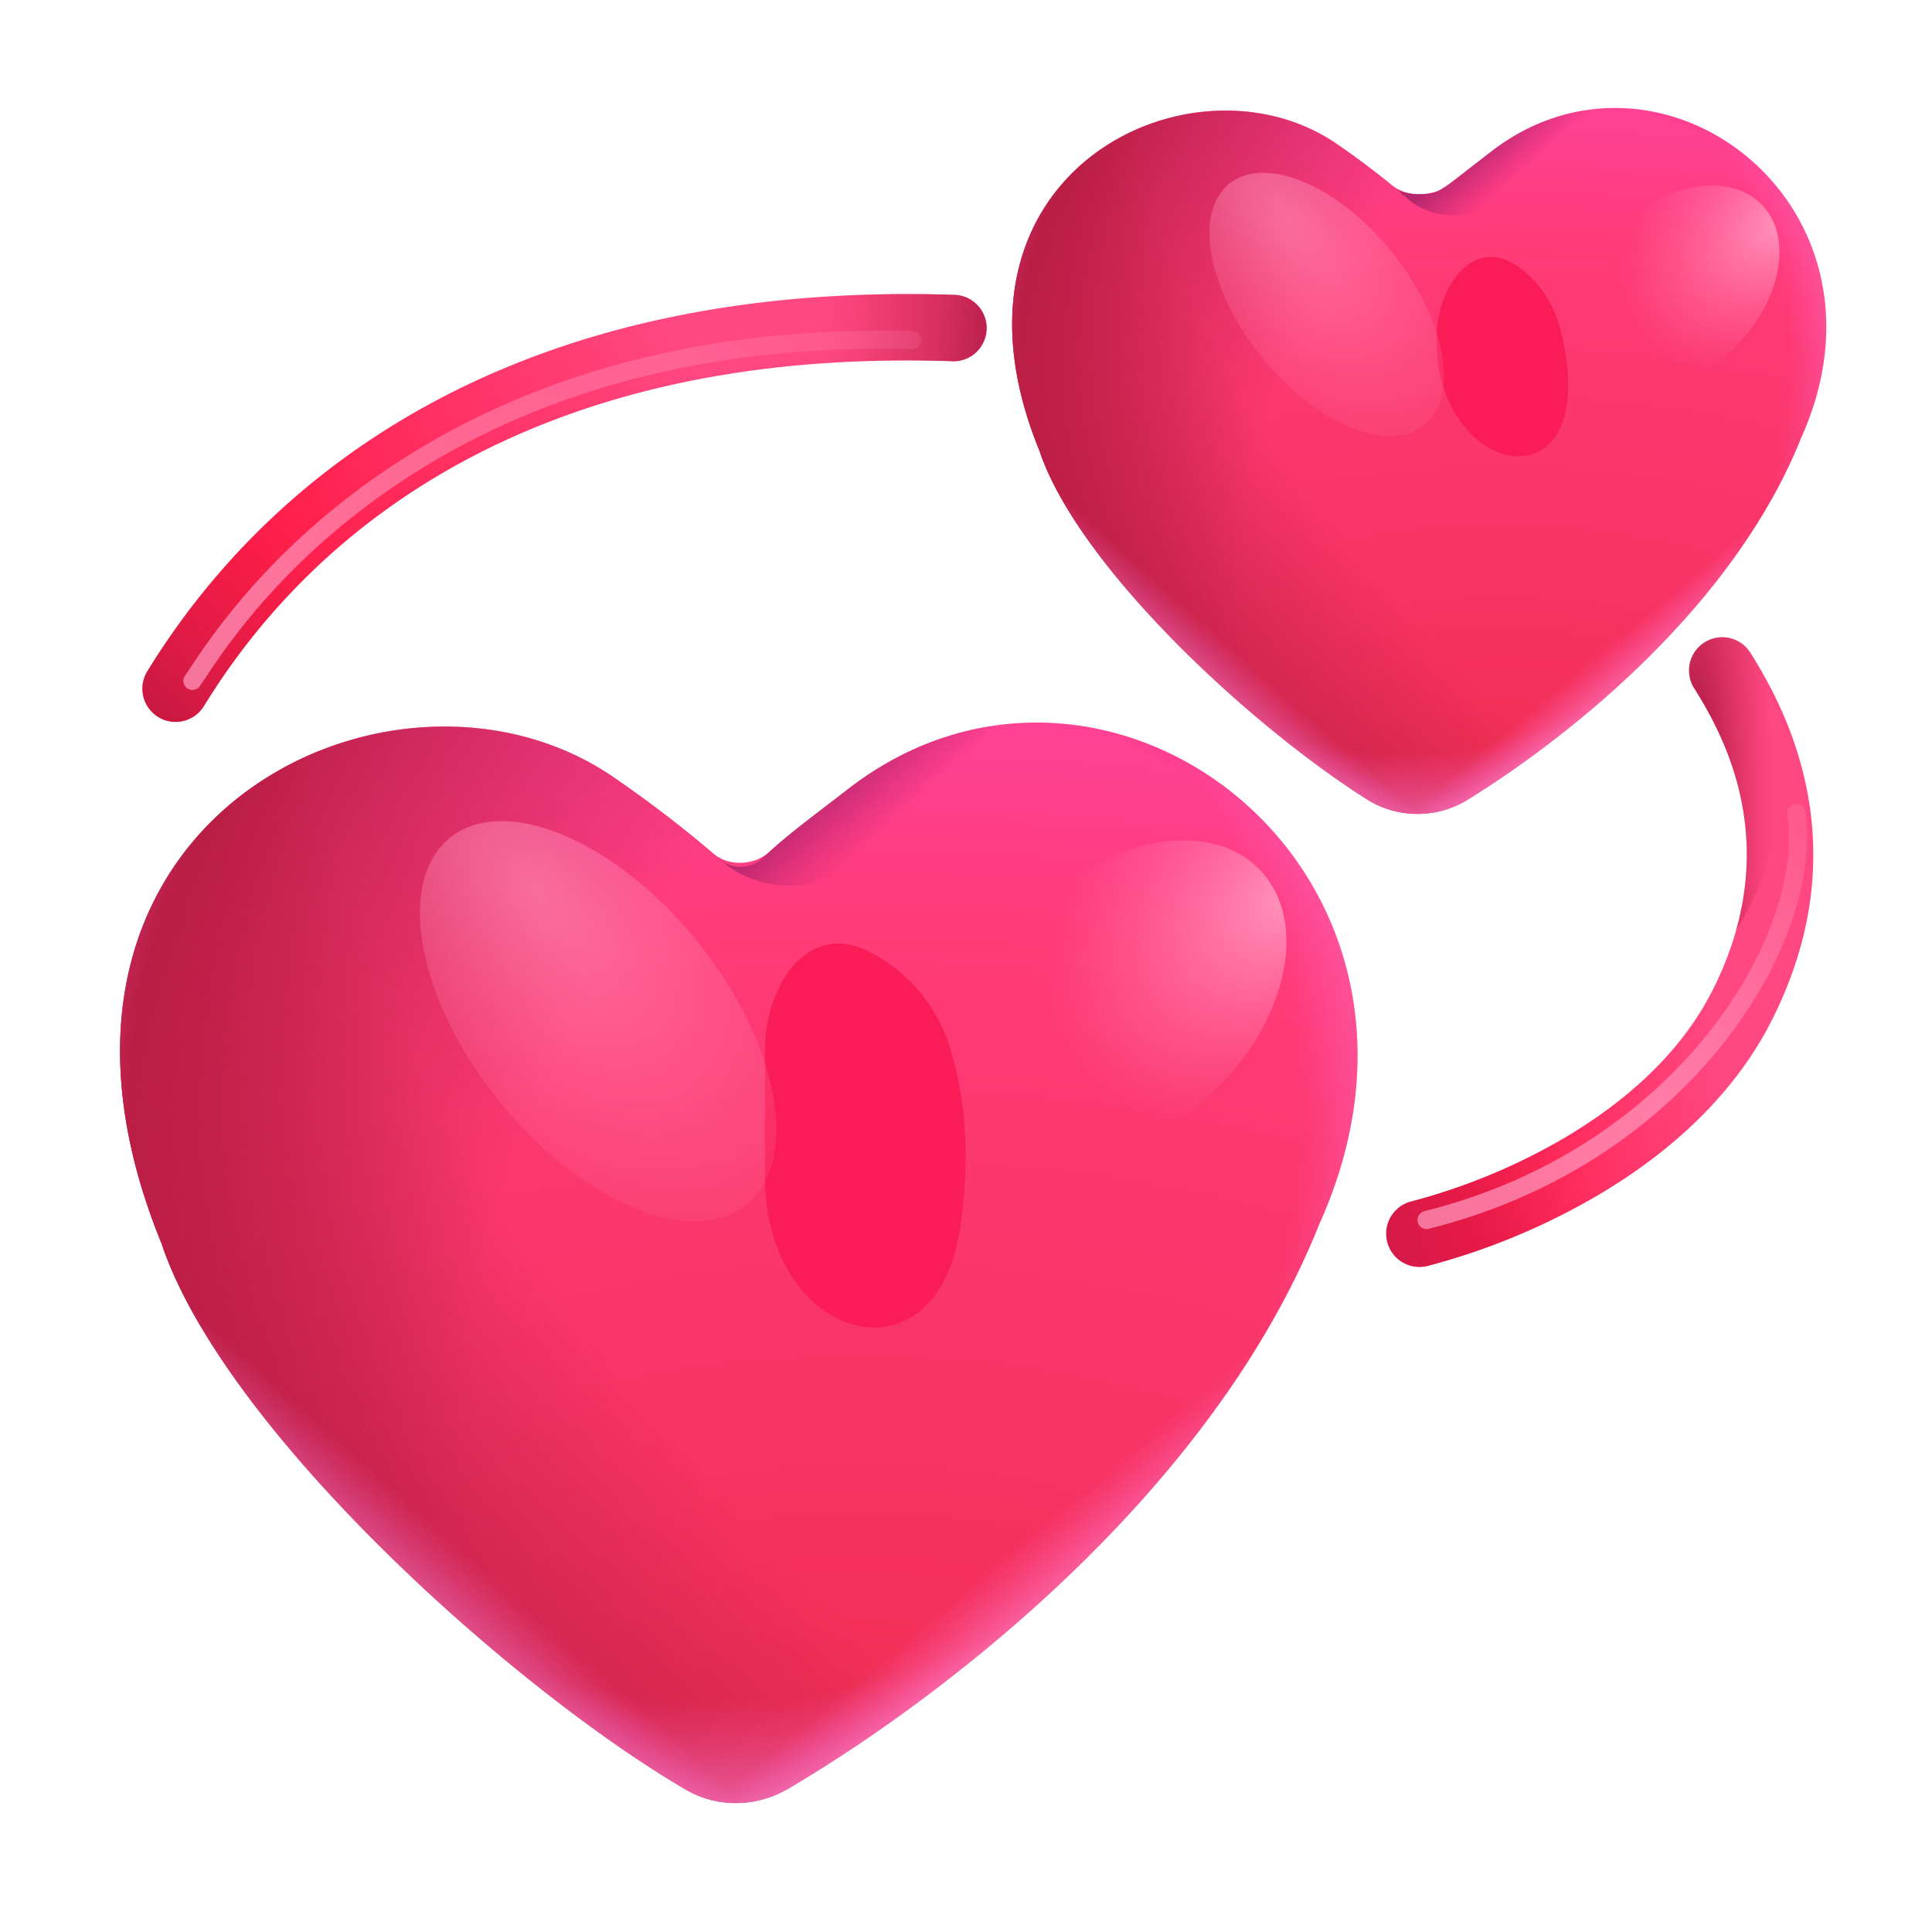 <svg xmlns="http://www.w3.org/2000/svg" fill="none" viewBox="0 0 32 32"><g clip-path="url(#svg-1796d4d1-9095-43e5-affc-2be65db3baa0-a)"><path fill="url(#svg-4e0a8cf6-1333-4629-a36f-369e4d4648d3-b)" d="M11.356 29.64c.529.31 1.177.294 1.705-.017 2.663-1.569 7.042-4.968 8.791-9.348 2.64-5.864-3.558-10.544-7.842-7.178-.4.314-.892.669-1.268 1.013-.246.225-.673.248-.924.028a20 20 0 0 0-1.681-1.283c-3.652-2.471-10.298.786-7.463 7.737 1.012 3.042 5.74 7.325 8.682 9.048"/><path fill="url(#svg-93561f93-05d5-4297-95f4-1cf5deb1fef2-c)" d="M11.356 29.64c.529.31 1.177.294 1.705-.017 2.663-1.569 7.042-4.968 8.791-9.348 2.64-5.864-3.558-10.544-7.842-7.178-.4.314-.892.669-1.268 1.013-.246.225-.673.248-.924.028a20 20 0 0 0-1.681-1.283c-3.652-2.471-10.298.786-7.463 7.737 1.012 3.042 5.74 7.325 8.682 9.048"/><path fill="url(#svg-d9d6b038-10d7-4d30-a2a3-f103fb2b0606-d)" d="M11.356 29.64c.529.31 1.177.294 1.705-.017 2.663-1.569 7.042-4.968 8.791-9.348 2.64-5.864-3.558-10.544-7.842-7.178-.4.314-.892.669-1.268 1.013-.246.225-.673.248-.924.028a20 20 0 0 0-1.681-1.283c-3.652-2.471-10.298.786-7.463 7.737 1.012 3.042 5.74 7.325 8.682 9.048"/><path fill="url(#svg-a13136ed-dae1-4dbe-a919-d16cf6129e03-e)" d="M11.356 29.64c.529.31 1.177.294 1.705-.017 2.663-1.569 7.042-4.968 8.791-9.348 2.64-5.864-3.558-10.544-7.842-7.178-.4.314-.892.669-1.268 1.013-.246.225-.673.248-.924.028a20 20 0 0 0-1.681-1.283c-3.652-2.471-10.298.786-7.463 7.737 1.012 3.042 5.74 7.325 8.682 9.048"/><path fill="url(#svg-069ea032-d477-4b9d-a432-32a62fea92de-f)" d="M11.356 29.64c.529.31 1.177.294 1.705-.017 2.663-1.569 7.042-4.968 8.791-9.348 2.64-5.864-3.558-10.544-7.842-7.178-.4.314-.892.669-1.268 1.013-.246.225-.673.248-.924.028a20 20 0 0 0-1.681-1.283c-3.652-2.471-10.298.786-7.463 7.737 1.012 3.042 5.74 7.325 8.682 9.048"/><path fill="url(#svg-b8c8f59d-40e5-49a6-8281-d9d046d039b6-g)" d="M11.356 29.64c.529.31 1.177.294 1.705-.017 2.663-1.569 7.042-4.968 8.791-9.348 2.64-5.864-3.558-10.544-7.842-7.178-.4.314-.892.669-1.268 1.013-.246.225-.673.248-.924.028a20 20 0 0 0-1.681-1.283c-3.652-2.471-10.298.786-7.463 7.737 1.012 3.042 5.74 7.325 8.682 9.048"/><path fill="url(#svg-403946ba-c189-4e62-9cb8-2cb109a1c1b2-h)" d="M11.84 14.157c.84.852 2.223.573 3.027-.313.81-.891 1.882-1.7 3.24-1.786-1.343-.259-2.807.025-4.097 1.04l-.35.269c-.357.273-.737.564-1.025.844-.187.18-.514.2-.707.025z"/><g filter="url(#svg-6ef76cf2-9185-4e86-a84c-541a414bec08-i)"><path fill="#FA1C56" d="M12.671 17.39v2.11c0 2.714 2.839 3.52 3.233.834.15-1.017.124-2.029-.164-2.959a2.64 2.64 0 0 0-1.391-1.633c-.971-.462-1.678.572-1.678 1.648"/></g><g filter="url(#svg-9a8b5727-27c8-431f-9c30-c454ad48a25e-j)"><ellipse cx="18.666" cy="16.535" fill="url(#svg-9933adc8-745d-4f11-a3ce-e4d439963c8d-k)" rx="3.062" ry="2.107" transform="rotate(-44.19 18.666 16.535)"/></g><g filter="url(#svg-c60c3840-041a-4f87-96c7-0b09b3c8008d-l)"><ellipse cx="9.907" cy="16.914" fill="url(#svg-364f7f27-b39f-4f4b-8a20-221b7137ccdd-m)" fill-opacity=".6" rx="3.905" ry="2.107" transform="rotate(-128.955 9.907 16.914)"/></g><path fill="url(#svg-6f41d676-9e07-4c17-b483-bb012080e25d-n)" d="M22.645 13.243a1.58 1.58 0 0 0 1.688-.012c1.765-1.096 4.409-3.247 5.499-5.977 1.737-3.858-2.341-6.937-5.16-4.723-.205.162-.447.34-.66.517-.257.213-.698.233-.956.02a14 14 0 0 0-.931-.696c-2.403-1.626-6.774.517-4.91 5.09.635 1.906 3.487 4.554 5.43 5.78"/><path fill="url(#svg-fe35b6fd-1fd7-4b6e-8ae6-287398bb0811-o)" d="M22.645 13.243a1.58 1.58 0 0 0 1.688-.012c1.765-1.096 4.409-3.247 5.499-5.977 1.737-3.858-2.341-6.937-5.16-4.723-.205.162-.447.34-.66.517-.257.213-.698.233-.956.02a14 14 0 0 0-.931-.696c-2.403-1.626-6.774.517-4.91 5.09.635 1.906 3.487 4.554 5.43 5.78"/><path fill="url(#svg-ccc3427f-8f69-49a9-b6f4-5e9dd31478d5-p)" d="M22.645 13.243a1.58 1.58 0 0 0 1.688-.012c1.765-1.096 4.409-3.247 5.499-5.977 1.737-3.858-2.341-6.937-5.16-4.723-.205.162-.447.34-.66.517-.257.213-.698.233-.956.02a14 14 0 0 0-.931-.696c-2.403-1.626-6.774.517-4.91 5.09.635 1.906 3.487 4.554 5.43 5.78"/><path fill="url(#svg-4e5894f8-6057-48a1-bb93-2dc4d8726bff-q)" d="M22.645 13.243a1.58 1.58 0 0 0 1.688-.012c1.765-1.096 4.409-3.247 5.499-5.977 1.737-3.858-2.341-6.937-5.16-4.723-.205.162-.447.34-.66.517-.257.213-.698.233-.956.02a14 14 0 0 0-.931-.696c-2.403-1.626-6.774.517-4.91 5.09.635 1.906 3.487 4.554 5.43 5.78"/><path fill="url(#svg-bd0bfadd-bb20-4988-ba37-be8235705106-r)" d="M22.645 13.243a1.58 1.58 0 0 0 1.688-.012c1.765-1.096 4.409-3.247 5.499-5.977 1.737-3.858-2.341-6.937-5.16-4.723-.205.162-.447.34-.66.517-.257.213-.698.233-.956.02a14 14 0 0 0-.931-.696c-2.403-1.626-6.774.517-4.91 5.09.635 1.906 3.487 4.554 5.43 5.78"/><path fill="url(#svg-f8714009-5e05-4ff7-9245-841c42e20c34-s)" d="M22.645 13.243a1.58 1.58 0 0 0 1.688-.012c1.765-1.096 4.409-3.247 5.499-5.977 1.737-3.858-2.341-6.937-5.16-4.723-.205.162-.447.34-.66.517-.257.213-.698.233-.956.02a14 14 0 0 0-.931-.696c-2.403-1.626-6.774.517-4.91 5.09.635 1.906 3.487 4.554 5.43 5.78"/><path fill="url(#svg-d0a3fd2c-56f2-4978-bce6-689bf78f46f9-t)" d="M23.245 3.228c.552.56 1.463.377 1.992-.205.532-.587 1.238-1.119 2.132-1.176-.884-.17-1.848.017-2.696.684q-.11.087-.23.178c-.235.18-.345.28-.567.42-.123.119-.612.114-.739 0 .133.125.07.1.108.1"/><g filter="url(#svg-1e8a6fa0-f8ce-42d7-852a-b1b844f1f17a-u)"><path fill="#FA1C56" d="M25.81 5.346a1.75 1.75 0 0 0-.689-.946c-.719-.487-1.329.347-1.329 1.215 0 2.192 2.344 2.737 2.173.552a3.8 3.8 0 0 0-.154-.821"/></g><g filter="url(#svg-0cb6d72c-451a-4cc8-9e63-72a655cc408c-v)"><ellipse cx="27.736" cy="4.793" fill="url(#svg-bb4cc325-447b-437b-be7d-a88d35a58d59-w)" rx="2.014" ry="1.386" transform="rotate(-44.19 27.736 4.793)"/></g><g filter="url(#svg-79aeb8b4-4cc3-4ed0-88c0-cf5468c5b717-x)"><ellipse cx="21.974" cy="5.042" fill="url(#svg-e38759b7-fe0e-4305-80e4-c372165db6e4-y)" fill-opacity=".6" rx="2.569" ry="1.386" transform="rotate(-128.955 21.974 5.042)"/></g><path fill="url(#svg-1d591da2-955d-4acc-a335-d3ed5faf6a0d-z)" fill-rule="evenodd" d="M15.774 5.983c-6.745-.228-10.51 2.63-12.403 5.722a.55.55 0 0 1-.938-.574C4.539 7.69 8.68 4.643 15.81 4.884a.55.55 0 0 1-.037 1.1" clip-rule="evenodd"/><path fill="url(#svg-2d8a2cf6-0873-4c51-8c95-9298a699fb94-A)" fill-rule="evenodd" d="M15.774 5.983c-6.745-.228-10.51 2.63-12.403 5.722a.55.55 0 0 1-.938-.574C4.539 7.69 8.68 4.643 15.81 4.884a.55.55 0 0 1-.037 1.1" clip-rule="evenodd"/><path fill="url(#svg-52cb1b58-acab-4a2f-8896-06c04831c308-B)" fill-rule="evenodd" d="M15.774 5.983c-6.745-.228-10.51 2.63-12.403 5.722a.55.55 0 0 1-.938-.574C4.539 7.69 8.68 4.643 15.81 4.884a.55.55 0 0 1-.037 1.1" clip-rule="evenodd"/><path fill="url(#svg-dfd1cd92-d96b-45a2-a3a1-39a125edd798-C)" fill-rule="evenodd" d="M28.233 10.64a.55.55 0 0 1 .759.172c.585.928 1.814 3.2.354 6.088-.657 1.298-1.758 2.228-2.834 2.87a11.2 11.2 0 0 1-2.866 1.197.55.55 0 0 1-.27-1.067 10.1 10.1 0 0 0 2.573-1.075c.971-.58 1.886-1.374 2.415-2.42 1.194-2.362.216-4.184-.303-5.006a.55.55 0 0 1 .172-.759" clip-rule="evenodd"/><path fill="url(#svg-a0c3813d-ea8b-424b-8c5f-833abba1202c-D)" fill-rule="evenodd" d="M28.233 10.64a.55.55 0 0 1 .759.172c.585.928 1.814 3.2.354 6.088-.657 1.298-1.758 2.228-2.834 2.87a11.2 11.2 0 0 1-2.866 1.197.55.55 0 0 1-.27-1.067 10.1 10.1 0 0 0 2.573-1.075c.971-.58 1.886-1.374 2.415-2.42 1.194-2.362.216-4.184-.303-5.006a.55.55 0 0 1 .172-.759" clip-rule="evenodd"/><path fill="url(#svg-e33b3889-7115-4029-9a9d-2769697e5664-E)" d="M29.184 11.131a9 9 0 0 0-.192-.32.55.55 0 1 0-.93.588c.443.703 1.222 2.137.692 4.015.97-1.542.828-3.152.43-4.283"/><g filter="url(#svg-060d697d-5cf3-470d-b019-cf0099db5ab1-F)"><path stroke="url(#svg-dd311134-3ba8-496d-996f-b6f68da03220-G)" stroke-linecap="round" stroke-opacity=".75" stroke-width=".3" d="M3.187 11.277c.297-.386 3.305-5.867 11.92-5.644"/></g><g filter="url(#svg-eae4df91-12e7-4be1-9d3f-951671fb411a-H)"><path stroke="url(#svg-9e0f6d06-9f0f-4d79-ada4-2c824004872e-I)" stroke-linecap="round" stroke-opacity=".75" stroke-width=".3" d="M29.755 13.467c.297 2.042-1.82 5.663-6.127 6.74"/></g></g><defs><radialGradient id="svg-4e0a8cf6-1333-4629-a36f-369e4d4648d3-b" cx="0" cy="0" r="1" gradientTransform="matrix(0 -23.963 40.737 0 14.317 29.605)" gradientUnits="userSpaceOnUse"><stop stop-color="#F12E52"/><stop offset=".596" stop-color="#FF3B79"/><stop offset="1" stop-color="#FF4EC6"/></radialGradient><radialGradient id="svg-93561f93-05d5-4297-95f4-1cf5deb1fef2-c" cx="0" cy="0" r="1" gradientTransform="rotate(142.986 5.875 11.223)scale(19.29 36.132)" gradientUnits="userSpaceOnUse"><stop offset=".483" stop-color="#B91D43" stop-opacity="0"/><stop offset=".834" stop-color="#B91D43"/></radialGradient><radialGradient id="svg-d9d6b038-10d7-4d30-a2a3-f103fb2b0606-d" cx="0" cy="0" r="1" gradientTransform="rotate(-158.663 9.561 9.265)scale(16.732 23.654)" gradientUnits="userSpaceOnUse"><stop offset=".41" stop-color="#B91D43" stop-opacity="0"/><stop offset=".834" stop-color="#B91D43"/></radialGradient><radialGradient id="svg-a13136ed-dae1-4dbe-a919-d16cf6129e03-e" cx="0" cy="0" r="1" gradientTransform="rotate(90 -3.31 15.142)scale(14.563)" gradientUnits="userSpaceOnUse"><stop offset=".671" stop-color="#FF7AF2" stop-opacity="0"/><stop offset=".934" stop-color="#FFBCE6"/></radialGradient><radialGradient id="svg-9933adc8-745d-4f11-a3ce-e4d439963c8d-k" cx="0" cy="0" r="1" gradientTransform="matrix(-4.52 -.255 .172 -3.052 21.747 17.183)" gradientUnits="userSpaceOnUse"><stop stop-color="#FF93BA"/><stop offset="1" stop-color="#FF73A6" stop-opacity="0"/></radialGradient><radialGradient id="svg-364f7f27-b39f-4f4b-8a20-221b7137ccdd-m" cx="0" cy="0" r="1" gradientTransform="matrix(-8.308 -.193 .102 -4.4 12.212 17.483)" gradientUnits="userSpaceOnUse"><stop stop-color="#FF93BA"/><stop offset="1" stop-color="#FF73A6" stop-opacity="0"/></radialGradient><radialGradient id="svg-6f41d676-9e07-4c17-b483-bb012080e25d-n" cx="0" cy="0" r="1" gradientTransform="matrix(0 -15.764 26.799 0 24.875 13.392)" gradientUnits="userSpaceOnUse"><stop stop-color="#F12E52"/><stop offset=".596" stop-color="#FF3B79"/><stop offset="1" stop-color="#FF4EC6"/></radialGradient><radialGradient id="svg-fe35b6fd-1fd7-4b6e-8ae6-287398bb0811-o" cx="0" cy="0" r="1" gradientTransform="rotate(142.986 12.612 6.928)scale(12.69 23.77)" gradientUnits="userSpaceOnUse"><stop offset=".483" stop-color="#B91D43" stop-opacity="0"/><stop offset=".834" stop-color="#B91D43"/></radialGradient><radialGradient id="svg-ccc3427f-8f69-49a9-b6f4-5e9dd31478d5-p" cx="0" cy="0" r="1" gradientTransform="matrix(-10.253 -4.005 5.662 -14.494 25.387 7.977)" gradientUnits="userSpaceOnUse"><stop offset=".41" stop-color="#B91D43" stop-opacity="0"/><stop offset=".834" stop-color="#B91D43"/></radialGradient><radialGradient id="svg-4e5894f8-6057-48a1-bb93-2dc4d8726bff-q" cx="0" cy="0" r="1" gradientTransform="rotate(90 8.593 14.647)scale(9.58)" gradientUnits="userSpaceOnUse"><stop offset=".671" stop-color="#FF7AF2" stop-opacity="0"/><stop offset=".934" stop-color="#FFBCE6"/></radialGradient><radialGradient id="svg-bb4cc325-447b-437b-be7d-a88d35a58d59-w" cx="0" cy="0" r="1" gradientTransform="rotate(-176.775 14.955 2.19)scale(2.979 2.011)" gradientUnits="userSpaceOnUse"><stop stop-color="#FF93BA"/><stop offset="1" stop-color="#FF73A6" stop-opacity="0"/></radialGradient><radialGradient id="svg-e38759b7-fe0e-4305-80e4-c372165db6e4-y" cx="0" cy="0" r="1" gradientTransform="rotate(-178.667 11.777 2.572)scale(5.467 2.895)" gradientUnits="userSpaceOnUse"><stop stop-color="#FF93BA"/><stop offset="1" stop-color="#FF73A6" stop-opacity="0"/></radialGradient><radialGradient id="svg-e33b3889-7115-4029-9a9d-2769697e5664-E" cx="0" cy="0" r="1" gradientTransform="rotate(.777 -1016.51 2070.901)scale(1.37 7.766)" gradientUnits="userSpaceOnUse"><stop offset=".108" stop-color="#9C1036"/><stop offset="1" stop-color="#CE2654" stop-opacity="0"/></radialGradient><linearGradient id="svg-069ea032-d477-4b9d-a432-32a62fea92de-f" x1="13.44" x2="19.333" y1="20.156" y2="27.17" gradientUnits="userSpaceOnUse"><stop offset=".694" stop-color="#FF7AF2" stop-opacity="0"/><stop offset=".934" stop-color="#FFBCE6"/></linearGradient><linearGradient id="svg-b8c8f59d-40e5-49a6-8281-d9d046d039b6-g" x1="12.71" x2="5.793" y1="20.449" y2="28.241" gradientUnits="userSpaceOnUse"><stop offset=".694" stop-color="#FF7AF2" stop-opacity="0"/><stop offset=".934" stop-color="#FFBCE6"/></linearGradient><linearGradient id="svg-403946ba-c189-4e62-9cb8-2cb109a1c1b2-h" x1="14.97" x2="12.903" y1="15.164" y2="12.894" gradientUnits="userSpaceOnUse"><stop offset=".41" stop-color="#C12372" stop-opacity="0"/><stop offset=".834" stop-color="#B5286E"/></linearGradient><linearGradient id="svg-bd0bfadd-bb20-4988-ba37-be8235705106-r" x1="24.298" x2="28.175" y1="7.175" y2="11.79" gradientUnits="userSpaceOnUse"><stop offset=".694" stop-color="#FF7AF2" stop-opacity="0"/><stop offset=".934" stop-color="#FFBCE6"/></linearGradient><linearGradient id="svg-f8714009-5e05-4ff7-9245-841c42e20c34-s" x1="23.817" x2="19.267" y1="7.368" y2="12.494" gradientUnits="userSpaceOnUse"><stop offset=".694" stop-color="#FF7AF2" stop-opacity="0"/><stop offset=".934" stop-color="#FFBCE6"/></linearGradient><linearGradient id="svg-d0a3fd2c-56f2-4978-bce6-689bf78f46f9-t" x1="25.305" x2="23.945" y1="3.891" y2="2.397" gradientUnits="userSpaceOnUse"><stop offset=".41" stop-color="#C12372" stop-opacity="0"/><stop offset=".834" stop-color="#B5286E"/></linearGradient><linearGradient id="svg-1d591da2-955d-4acc-a335-d3ed5faf6a0d-z" x1="4.731" x2="12.436" y1="11.968" y2="8.174" gradientUnits="userSpaceOnUse"><stop offset=".047" stop-color="#FF1A44"/><stop offset="1" stop-color="#FF4781"/></linearGradient><linearGradient id="svg-2d8a2cf6-0873-4c51-8c95-9298a699fb94-A" x1="2.352" x2="6.699" y1="15.175" y2="10.433" gradientUnits="userSpaceOnUse"><stop offset=".108" stop-color="#9C1036"/><stop offset="1" stop-color="#CE2654" stop-opacity="0"/></linearGradient><linearGradient id="svg-52cb1b58-acab-4a2f-8896-06c04831c308-B" x1="17.557" x2="13.561" y1="7.303" y2="7.187" gradientUnits="userSpaceOnUse"><stop offset=".108" stop-color="#9C1036"/><stop offset="1" stop-color="#CE2654" stop-opacity="0"/></linearGradient><linearGradient id="svg-dfd1cd92-d96b-45a2-a3a1-39a125edd798-C" x1="24.164" x2="28.868" y1="20.984" y2="20.187" gradientUnits="userSpaceOnUse"><stop offset=".047" stop-color="#FF1A44"/><stop offset="1" stop-color="#FF4781"/></linearGradient><linearGradient id="svg-a0c3813d-ea8b-424b-8c5f-833abba1202c-D" x1="23.302" x2="27.582" y1="25.022" y2="23.431" gradientUnits="userSpaceOnUse"><stop offset=".108" stop-color="#CB1949"/><stop offset="1" stop-color="#CB1949" stop-opacity="0"/></linearGradient><linearGradient id="svg-dd311134-3ba8-496d-996f-b6f68da03220-G" x1="18.225" x2="4.675" y1="4.184" y2="10.583" gradientUnits="userSpaceOnUse"><stop stop-color="#FF93BA" stop-opacity="0"/><stop offset="1" stop-color="#FF93BA"/></linearGradient><linearGradient id="svg-9e0f6d06-9f0f-4d79-ada4-2c824004872e-I" x1="32.502" x2="26.951" y1="13.245" y2="17.645" gradientUnits="userSpaceOnUse"><stop stop-color="#FF93BA" stop-opacity="0"/><stop offset="1" stop-color="#FF93BA"/></linearGradient><filter id="svg-6ef76cf2-9185-4e86-a84c-541a414bec08-i" width="7.323" height="10.359" x="10.671" y="13.629" color-interpolation-filters="sRGB" filterUnits="userSpaceOnUse"><feFlood flood-opacity="0" result="BackgroundImageFix"/><feBlend in="SourceGraphic" in2="BackgroundImageFix" result="shape"/><feGaussianBlur result="effect1_foregroundBlur_7000_5009" stdDeviation="1"/></filter><filter id="svg-9a8b5727-27c8-431f-9c30-c454ad48a25e-j" width="8.283" height="8.229" x="14.525" y="12.421" color-interpolation-filters="sRGB" filterUnits="userSpaceOnUse"><feFlood flood-opacity="0" result="BackgroundImageFix"/><feBlend in="SourceGraphic" in2="BackgroundImageFix" result="shape"/><feGaussianBlur result="effect1_foregroundBlur_7000_5009" stdDeviation=".75"/></filter><filter id="svg-c60c3840-041a-4f87-96c7-0b09b3c8008d-l" width="8.903" height="9.627" x="5.455" y="12.1" color-interpolation-filters="sRGB" filterUnits="userSpaceOnUse"><feFlood flood-opacity="0" result="BackgroundImageFix"/><feBlend in="SourceGraphic" in2="BackgroundImageFix" result="shape"/><feGaussianBlur result="effect1_foregroundBlur_7000_5009" stdDeviation=".75"/></filter><filter id="svg-1e8a6fa0-f8ce-42d7-852a-b1b844f1f17a-u" width="6.182" height="7.302" x="21.792" y="2.256" color-interpolation-filters="sRGB" filterUnits="userSpaceOnUse"><feFlood flood-opacity="0" result="BackgroundImageFix"/><feBlend in="SourceGraphic" in2="BackgroundImageFix" result="shape"/><feGaussianBlur result="effect1_foregroundBlur_7000_5009" stdDeviation="1"/></filter><filter id="svg-0cb6d72c-451a-4cc8-9e63-72a655cc408c-v" width="6.475" height="6.44" x="24.498" y="1.573" color-interpolation-filters="sRGB" filterUnits="userSpaceOnUse"><feFlood flood-opacity="0" result="BackgroundImageFix"/><feBlend in="SourceGraphic" in2="BackgroundImageFix" result="shape"/><feGaussianBlur result="effect1_foregroundBlur_7000_5009" stdDeviation=".75"/></filter><filter id="svg-79aeb8b4-4cc3-4ed0-88c0-cf5468c5b717-x" width="6.884" height="7.36" x="18.532" y="1.362" color-interpolation-filters="sRGB" filterUnits="userSpaceOnUse"><feFlood flood-opacity="0" result="BackgroundImageFix"/><feBlend in="SourceGraphic" in2="BackgroundImageFix" result="shape"/><feGaussianBlur result="effect1_foregroundBlur_7000_5009" stdDeviation=".75"/></filter><filter id="svg-060d697d-5cf3-470d-b019-cf0099db5ab1-F" width="12.719" height="6.451" x="2.787" y="5.226" color-interpolation-filters="sRGB" filterUnits="userSpaceOnUse"><feFlood flood-opacity="0" result="BackgroundImageFix"/><feBlend in="SourceGraphic" in2="BackgroundImageFix" result="shape"/><feGaussianBlur result="effect1_foregroundBlur_7000_5009" stdDeviation=".125"/></filter><filter id="svg-eae4df91-12e7-4be1-9d3f-951671fb411a-H" width="6.954" height="7.539" x="23.228" y="13.067" color-interpolation-filters="sRGB" filterUnits="userSpaceOnUse"><feFlood flood-opacity="0" result="BackgroundImageFix"/><feBlend in="SourceGraphic" in2="BackgroundImageFix" result="shape"/><feGaussianBlur result="effect1_foregroundBlur_7000_5009" stdDeviation=".125"/></filter><clipPath id="svg-1796d4d1-9095-43e5-affc-2be65db3baa0-a"><path fill="#fff" d="M0 0h32v32H0z"/></clipPath></defs></svg>